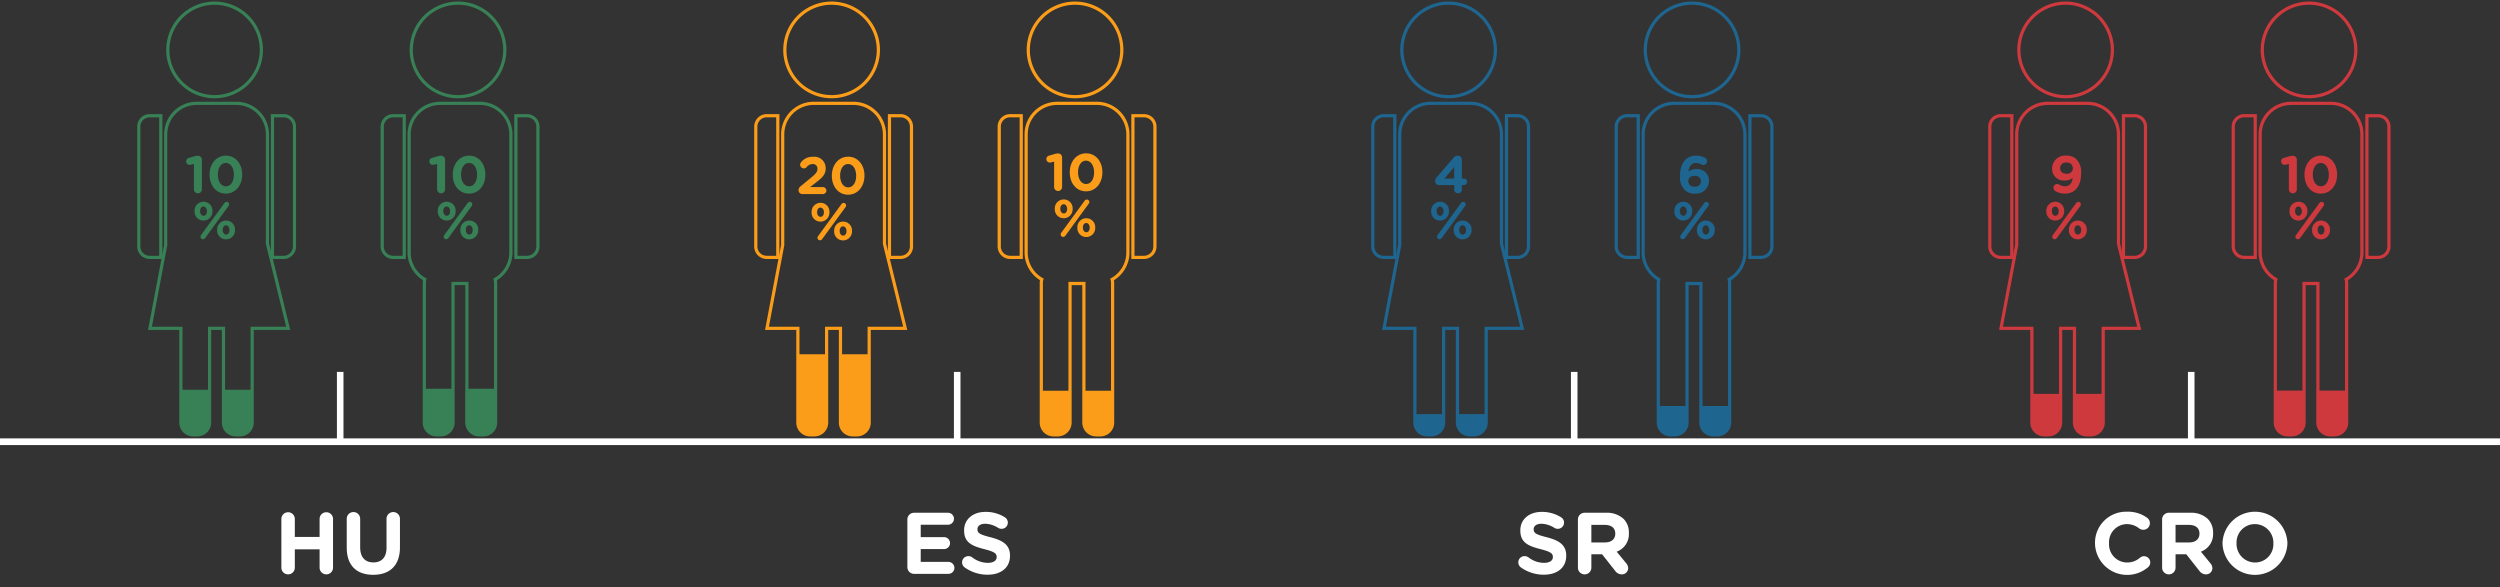 <svg id="HR" xmlns="http://www.w3.org/2000/svg" xmlns:xlink="http://www.w3.org/1999/xlink" viewBox="0 0 486.994 114.413"><rect x="0" y="0" width="486.994" height="114.413" fill="#333333" stroke="none"/><defs><style>.cls-1,.cls-12,.cls-14,.cls-17,.cls-2,.cls-4,.cls-9{fill:none;}.cls-2,.cls-4{stroke:#fff;}.cls-12,.cls-14,.cls-17,.cls-2,.cls-4,.cls-9{stroke-miterlimit:10;}.cls-2{stroke-width:1.3px;}.cls-3{fill:#fff;}.cls-4{stroke-width:1.278px;}.cls-5{fill:#388056;}.cls-6{fill:#fb9d19;}.cls-7{fill:#1e6590;}.cls-8{fill:#ce393e;}.cls-9{stroke:#388056;}.cls-12,.cls-14,.cls-17,.cls-9{stroke-width:0.624px;}.cls-10{clip-path:url(#clip-path);}.cls-11{clip-path:url(#clip-path-2);}.cls-12{stroke:#fb9d19;}.cls-13{clip-path:url(#clip-path-3);}.cls-14{stroke:#1e6590;}.cls-15{clip-path:url(#clip-path-4);}.cls-16{clip-path:url(#clip-path-5);}.cls-17{stroke:#ce393e;}.cls-18{clip-path:url(#clip-path-6);}.cls-19{clip-path:url(#clip-path-7);}.cls-20{clip-path:url(#clip-path-8);}</style><clipPath id="clip-path"><rect class="cls-1" x="62.148" y="75.724" width="52.279" height="14.292"/></clipPath><clipPath id="clip-path-2"><rect class="cls-1" x="14.98" y="75.919" width="52.279" height="12.698"/></clipPath><clipPath id="clip-path-3"><rect class="cls-1" x="135.171" y="69.01" width="52.279" height="19.607"/></clipPath><clipPath id="clip-path-4"><rect class="cls-1" x="302.531" y="79.087" width="52.279" height="10.929"/></clipPath><clipPath id="clip-path-5"><rect class="cls-1" x="255.363" y="80.676" width="52.279" height="7.941"/></clipPath><clipPath id="clip-path-6"><rect class="cls-1" x="422.723" y="76.087" width="52.279" height="13.929"/></clipPath><clipPath id="clip-path-7"><rect class="cls-1" x="375.554" y="76.724" width="52.279" height="11.893"/></clipPath><clipPath id="clip-path-8"><rect class="cls-1" x="189.352" y="76.119" width="39.302" height="10.157"/></clipPath></defs><line class="cls-2" y1="86.047" x2="486.994" y2="86.047"/><path class="cls-3" d="M54.811,101.091a1.309,1.309,0,0,1,2.618,0V104.593h4.827V101.091a1.309,1.309,0,0,1,2.618,0v9.485a1.309,1.309,0,0,1-2.618,0V107.007H57.429v3.569a1.309,1.309,0,0,1-2.618,0Z"/><path class="cls-3" d="M67.544,106.684V101.091a1.309,1.309,0,1,1,2.617,0v5.525c0,1.938.969,2.94,2.567,2.94,1.598,0,2.566-.969,2.566-2.855V101.091a1.309,1.309,0,1,1,2.617,0v5.508c0,3.604-2.022,5.371-5.218,5.371C69.498,111.97,67.544,110.186,67.544,106.684Z"/><line class="cls-4" x1="66.269" y1="86.199" x2="66.269" y2="72.445"/><path class="cls-5" d="M37.773,31.931l-.552.144a1.287,1.287,0,0,1-.276.041.685.685,0,0,1-.163-1.35l1.012-.297a2.848,2.848,0,0,1,.736-.133h.021a.777.777,0,0,1,.777.777v5.766a.777.777,0,1,1-1.555,0Z"/><path class="cls-5" d="M40.819,34.037v-.021c0-2.075,1.288-3.701,3.19-3.701,1.891,0,3.169,1.605,3.169,3.681v.021c0,2.075-1.278,3.701-3.189,3.701C42.076,37.718,40.819,36.113,40.819,34.037Zm4.744,0v-.021c0-1.299-.634-2.28-1.574-2.28s-1.555.951-1.555,2.26v.021c0,1.309.624,2.279,1.575,2.279C44.959,36.296,45.563,35.335,45.563,34.037Z"/><path class="cls-5" d="M37.906,41.152v-.021a1.742,1.742,0,0,1,1.748-1.83,1.719,1.719,0,0,1,1.728,1.81v.021a1.747,1.747,0,0,1-1.748,1.83A1.72,1.72,0,0,1,37.906,41.152Zm2.402,0v-.021c0-.48-.266-.899-.675-.899-.429,0-.654.409-.654.879v.021c0,.48.267.899.675.899C40.083,42.03,40.308,41.612,40.308,41.152Zm-1.145,4.642,4.569-6.257a.52.52,0,0,1,.419-.215.48.48,0,0,1,.481.48.504.504,0,0,1-.113.327L39.95,46.386a.519.519,0,0,1-.419.215.479.479,0,0,1-.48-.48A.57.57,0,0,1,39.163,45.793Zm3.139-.981v-.021a1.741,1.741,0,0,1,1.748-1.83,1.72,1.72,0,0,1,1.728,1.81v.021a1.747,1.747,0,0,1-1.748,1.83A1.72,1.72,0,0,1,42.302,44.812Zm2.402,0v-.021c0-.48-.266-.899-.675-.899-.43,0-.654.408-.654.879v.021c0,.48.266.899.675.899C44.48,45.691,44.704,45.272,44.704,44.812Z"/><path class="cls-5" d="M85.148,31.931l-.552.144a1.287,1.287,0,0,1-.276.041.685.685,0,0,1-.163-1.35l1.012-.297a2.848,2.848,0,0,1,.736-.133h.021a.777.777,0,0,1,.777.777v5.766a.777.777,0,1,1-1.555,0Z"/><path class="cls-5" d="M88.194,34.037v-.021c0-2.075,1.288-3.701,3.19-3.701,1.891,0,3.169,1.605,3.169,3.681v.021c0,2.075-1.278,3.701-3.189,3.701C89.451,37.718,88.194,36.113,88.194,34.037Zm4.744,0v-.021c0-1.299-.634-2.28-1.574-2.28s-1.555.951-1.555,2.26v.021c0,1.309.624,2.279,1.575,2.279C92.334,36.296,92.938,35.335,92.938,34.037Z"/><path class="cls-5" d="M85.281,41.152v-.021a1.742,1.742,0,0,1,1.748-1.83,1.719,1.719,0,0,1,1.728,1.81v.021a1.747,1.747,0,0,1-1.748,1.83A1.72,1.72,0,0,1,85.281,41.152Zm2.402,0v-.021c0-.48-.266-.899-.675-.899-.429,0-.654.409-.654.879v.021c0,.48.267.899.675.899C87.458,42.03,87.683,41.612,87.683,41.152Zm-1.145,4.642,4.569-6.257a.52.52,0,0,1,.419-.215.48.48,0,0,1,.481.48.504.504,0,0,1-.113.327L87.325,46.386a.519.519,0,0,1-.419.215.479.479,0,0,1-.48-.48A.57.57,0,0,1,86.538,45.793Zm3.139-.981v-.021a1.741,1.741,0,0,1,1.748-1.83,1.72,1.72,0,0,1,1.728,1.81v.021a1.747,1.747,0,0,1-1.748,1.83A1.72,1.72,0,0,1,89.677,44.812Zm2.402,0v-.021c0-.48-.266-.899-.675-.899-.43,0-.654.408-.654.879v.021c0,.48.266.899.675.899C91.855,45.691,92.079,45.272,92.079,44.812Z"/><path class="cls-6" d="M205.339,31.482l-.552.144a1.286,1.286,0,0,1-.276.041.685.685,0,0,1-.163-1.35l1.012-.297a2.848,2.848,0,0,1,.736-.133h.021a.777.777,0,0,1,.777.777v5.766a.777.777,0,1,1-1.555,0Z"/><path class="cls-6" d="M208.385,33.588v-.021c0-2.075,1.288-3.701,3.19-3.701,1.891,0,3.169,1.605,3.169,3.681v.021c0,2.075-1.278,3.701-3.189,3.701C209.643,37.269,208.385,35.663,208.385,33.588Zm4.744,0v-.021c0-1.299-.634-2.28-1.574-2.28s-1.555.951-1.555,2.26v.021c0,1.309.624,2.279,1.575,2.279C212.526,35.847,213.129,34.886,213.129,33.588Z"/><path class="cls-6" d="M205.472,40.702v-.021a1.742,1.742,0,0,1,1.748-1.83,1.719,1.719,0,0,1,1.728,1.81v.021a1.747,1.747,0,0,1-1.748,1.83A1.72,1.72,0,0,1,205.472,40.702Zm2.402,0v-.021c0-.48-.266-.899-.675-.899-.429,0-.654.409-.654.879v.021c0,.48.267.899.675.899C207.65,41.581,207.874,41.162,207.874,40.702Zm-1.145,4.642,4.569-6.257a.52.52,0,0,1,.419-.215.48.48,0,0,1,.481.48.504.504,0,0,1-.113.327l-4.569,6.257a.519.519,0,0,1-.419.215.479.479,0,0,1-.48-.48A.57.57,0,0,1,206.73,45.344Zm3.139-.981V44.342a1.741,1.741,0,0,1,1.748-1.83A1.72,1.72,0,0,1,213.344,44.322v.021a1.747,1.747,0,0,1-1.748,1.83A1.72,1.72,0,0,1,209.868,44.363Zm2.402,0V44.342c0-.48-.266-.899-.675-.899-.43,0-.654.408-.654.879v.021c0,.48.266.899.675.899C212.046,45.241,212.271,44.822,212.271,44.363Z"/><path class="cls-7" d="M283.269,36.051h-2.944a.738.738,0,0,1-.768-.726,1.276,1.276,0,0,1,.368-.858l3.108-3.609a1.153,1.153,0,0,1,.981-.531.746.746,0,0,1,.756.746v3.701h.379a.641.641,0,0,1,.644.644.632.632,0,0,1-.644.634h-.379v.859a.746.746,0,0,1-.756.746.737.737,0,0,1-.746-.746Zm0-1.277V32.544l-1.902,2.229Z"/><path class="cls-7" d="M278.785,41.152v-.021a1.742,1.742,0,0,1,1.748-1.83,1.719,1.719,0,0,1,1.728,1.81v.021a1.747,1.747,0,0,1-1.748,1.83A1.72,1.72,0,0,1,278.785,41.152Zm2.402,0v-.021c0-.48-.266-.899-.675-.899-.429,0-.654.409-.654.879v.021c0,.48.266.899.675.899C280.963,42.03,281.188,41.612,281.188,41.152Zm-1.145,4.642,4.569-6.257a.519.519,0,0,1,.42-.215.48.48,0,0,1,.48.48.504.504,0,0,1-.113.327L280.83,46.386a.519.519,0,0,1-.419.215.479.479,0,0,1-.48-.48A.57.57,0,0,1,280.043,45.793Zm3.139-.981v-.021a1.741,1.741,0,0,1,1.748-1.83,1.72,1.72,0,0,1,1.728,1.81v.021a1.747,1.747,0,0,1-1.748,1.83A1.72,1.72,0,0,1,283.182,44.812Zm2.402,0v-.021c0-.48-.266-.899-.675-.899-.43,0-.654.408-.654.879v.021c0,.48.266.899.675.899C285.359,45.691,285.584,45.272,285.584,44.812Z"/><path class="cls-7" d="M328.113,36.95a3.536,3.536,0,0,1-.849-2.709v-.021c0-2.208,1.002-3.905,3.139-3.905a3.359,3.359,0,0,1,1.728.43.746.746,0,0,1,.409.675.732.732,0,0,1-.746.726.854.854,0,0,1-.389-.112,1.98,1.98,0,0,0-1.053-.286c-.89,0-1.34.716-1.441,1.656a2.472,2.472,0,0,1,1.482-.46,2.25,2.25,0,0,1,2.515,2.279v.021A2.525,2.525,0,0,1,330.178,37.718,2.715,2.715,0,0,1,328.113,36.95Zm3.23-1.636v-.02c0-.604-.47-1.043-1.247-1.043-.776,0-1.227.429-1.227,1.032v.021a1.105,1.105,0,0,0,1.247,1.063C330.894,36.368,331.343,35.929,331.343,35.315Z"/><path class="cls-7" d="M326.159,41.152v-.021a1.742,1.742,0,0,1,1.748-1.83,1.719,1.719,0,0,1,1.728,1.81v.021a1.747,1.747,0,0,1-1.748,1.83A1.72,1.72,0,0,1,326.159,41.152Zm2.402,0v-.021c0-.48-.266-.899-.675-.899-.429,0-.654.409-.654.879v.021c0,.48.267.899.675.899C328.337,42.03,328.562,41.612,328.562,41.152Zm-1.145,4.642,4.569-6.257a.52.52,0,0,1,.419-.215.48.48,0,0,1,.481.48.504.504,0,0,1-.113.327L328.204,46.386a.519.519,0,0,1-.419.215.479.479,0,0,1-.48-.48A.57.57,0,0,1,327.417,45.793Zm3.139-.981v-.021a1.741,1.741,0,0,1,1.748-1.83,1.72,1.72,0,0,1,1.728,1.81v.021a1.747,1.747,0,0,1-1.748,1.83A1.72,1.72,0,0,1,330.556,44.812Zm2.402,0v-.021c0-.48-.266-.899-.675-.899-.43,0-.654.408-.654.879v.021c0,.48.266.899.675.899C332.734,45.691,332.958,45.272,332.958,44.812Z"/><path class="cls-8" d="M400.37,37.206a.747.747,0,0,1-.368-.644.724.724,0,0,1,.746-.716.804.804,0,0,1,.409.122,2.099,2.099,0,0,0,1.145.317c.88,0,1.35-.664,1.452-1.626a2.175,2.175,0,0,1-1.452.491,2.263,2.263,0,0,1-2.556-2.311v-.021a2.525,2.525,0,0,1,2.729-2.505,2.591,2.591,0,0,1,2.065.777,3.549,3.549,0,0,1,.849,2.699v.021c0,2.32-1.094,3.905-3.128,3.905A3.38,3.38,0,0,1,400.37,37.206Zm3.414-4.427V32.759a1.113,1.113,0,0,0-1.257-1.094,1.076,1.076,0,0,0-1.217,1.084v.021c0,.634.471,1.073,1.247,1.073A1.081,1.081,0,0,0,403.784,32.779Z"/><path class="cls-8" d="M398.622,41.152v-.021a1.742,1.742,0,0,1,1.748-1.83,1.719,1.719,0,0,1,1.728,1.81v.021a1.747,1.747,0,0,1-1.748,1.83A1.72,1.72,0,0,1,398.622,41.152Zm2.402,0v-.021c0-.48-.266-.899-.675-.899-.429,0-.654.409-.654.879v.021c0,.48.267.899.675.899C400.8,42.03,401.025,41.612,401.025,41.152Zm-1.145,4.642,4.569-6.257a.52.52,0,0,1,.419-.215.48.48,0,0,1,.481.48.504.504,0,0,1-.113.327L400.667,46.386a.519.519,0,0,1-.419.215.479.479,0,0,1-.48-.48A.57.57,0,0,1,399.88,45.793Zm3.139-.981v-.021a1.741,1.741,0,0,1,1.748-1.83,1.72,1.72,0,0,1,1.728,1.81v.021a1.747,1.747,0,0,1-1.748,1.83A1.72,1.72,0,0,1,403.019,44.812Zm2.402,0v-.021c0-.48-.266-.899-.675-.899-.43,0-.654.408-.654.879v.021c0,.48.266.899.675.899C405.197,45.691,405.421,45.272,405.421,44.812Z"/><path class="cls-8" d="M445.865,31.931l-.552.144a1.287,1.287,0,0,1-.276.041.685.685,0,0,1-.163-1.35L445.885,30.469a2.848,2.848,0,0,1,.736-.133h.021a.777.777,0,0,1,.777.777v5.766a.777.777,0,1,1-1.555,0Z"/><path class="cls-8" d="M448.91,34.037v-.021c0-2.075,1.288-3.701,3.19-3.701,1.891,0,3.169,1.605,3.169,3.681v.021c0,2.075-1.278,3.701-3.189,3.701C450.168,37.718,448.91,36.113,448.91,34.037Zm4.744,0v-.021c0-1.299-.634-2.28-1.574-2.28s-1.555.951-1.555,2.26v.021c0,1.309.624,2.279,1.575,2.279C453.051,36.296,453.655,35.335,453.655,34.037Z"/><path class="cls-8" d="M445.997,41.152v-.021a1.742,1.742,0,0,1,1.748-1.83,1.719,1.719,0,0,1,1.728,1.81v.021a1.747,1.747,0,0,1-1.748,1.83A1.72,1.72,0,0,1,445.997,41.152Zm2.402,0v-.021c0-.48-.266-.899-.675-.899-.429,0-.654.409-.654.879v.021c0,.48.267.899.675.899C448.175,42.03,448.4,41.612,448.4,41.152Zm-1.145,4.642,4.569-6.257a.52.52,0,0,1,.419-.215.48.48,0,0,1,.481.48.504.504,0,0,1-.113.327L448.042,46.386a.519.519,0,0,1-.419.215.479.479,0,0,1-.48-.48A.57.57,0,0,1,447.255,45.793Zm3.139-.981v-.021a1.741,1.741,0,0,1,1.748-1.83,1.72,1.72,0,0,1,1.728,1.81v.021a1.747,1.747,0,0,1-1.748,1.83A1.72,1.72,0,0,1,450.394,44.812Zm2.402,0v-.021c0-.48-.266-.899-.675-.899-.43,0-.654.408-.654.879v.021c0,.48.266.899.675.899C452.572,45.691,452.796,45.272,452.796,44.812Z"/><path class="cls-9" d="M52.1,47.472v-21.288a6.055,6.055,0,0,0-6.055-6.055H38.33a6.055,6.055,0,0,0-6.055,6.055V47.733L29.214,63.959h6.019V82.292a2.39,2.39,0,0,0,2.367,2.413h.861A2.39,2.39,0,0,0,40.827,82.292V63.959h2.7V82.292A2.39,2.39,0,0,0,45.894,84.704h.861a2.39,2.39,0,0,0,2.367-2.413V63.959h7.023Z"/><path class="cls-9" d="M41.802,18.833a9.109,9.109,0,1,0-9.108-9.109A9.109,9.109,0,0,0,41.802,18.833Z"/><path class="cls-9" d="M31.322,22.541H29.157a2.122,2.122,0,0,0-2.122,2.122v23.35a2.122,2.122,0,0,0,2.122,2.122h2.165Z"/><path class="cls-9" d="M55.24,22.541h-2.165V50.135H55.24a2.122,2.122,0,0,0,2.122-2.122V24.663A2.122,2.122,0,0,0,55.24,22.541Z"/><path class="cls-9" d="M89.224,18.833a9.109,9.109,0,1,0-9.108-9.109A9.109,9.109,0,0,0,89.224,18.833Z"/><path class="cls-9" d="M93.467,20.13H85.752a6.055,6.055,0,0,0-6.055,6.054V49.17A6.048,6.048,0,0,0,82.75,54.424a2.45,2.45,0,0,0-.095.674V82.292a2.39,2.39,0,0,0,2.367,2.413H85.882A2.39,2.39,0,0,0,88.249,82.292v-27.067H90.949V82.292a2.39,2.39,0,0,0,2.367,2.413h.861A2.39,2.39,0,0,0,96.543,82.292V55.098a2.447,2.447,0,0,0-.093-.662,6.049,6.049,0,0,0,3.072-5.265V26.184A6.055,6.055,0,0,0,93.467,20.13Z"/><path class="cls-9" d="M74.457,24.663V48.013a2.122,2.122,0,0,0,2.122,2.122H78.744V22.541H76.579A2.122,2.122,0,0,0,74.457,24.663Z"/><path class="cls-9" d="M102.662,22.541H100.497V50.135h2.165a2.122,2.122,0,0,0,2.122-2.122V24.663A2.122,2.122,0,0,0,102.662,22.541Z"/><g class="cls-10"><g id="male-text"><path class="cls-5" d="M98.121,9.725A9.109,9.109,0,1,1,89.013.616,9.109,9.109,0,0,1,98.121,9.725Z"/><path class="cls-5" d="M85.541,20.13h7.716A6.055,6.055,0,0,1,99.311,26.185v22.986a6.054,6.054,0,0,1-6.054,6.054H85.541a6.055,6.055,0,0,1-6.055-6.055V26.185A6.055,6.055,0,0,1,85.541,20.13Z"/><path class="cls-5" d="M78.533,22.541H76.368a2.122,2.122,0,0,0-2.122,2.122v23.35a2.122,2.122,0,0,0,2.122,2.122h2.165Z"/><path class="cls-5" d="M100.286,50.135h2.165a2.122,2.122,0,0,0,2.122-2.122V24.663a2.122,2.122,0,0,0-2.122-2.122h-2.165Z"/><path class="cls-5" d="M88.038,82.292a2.39,2.39,0,0,1-2.367,2.413h-.861A2.39,2.39,0,0,1,82.444,82.292V55.098A2.39,2.39,0,0,1,84.811,52.685h.861a2.39,2.39,0,0,1,2.367,2.413Z"/><path class="cls-5" d="M96.332,82.292a2.39,2.39,0,0,1-2.367,2.413h-.861A2.39,2.39,0,0,1,90.738,82.292V55.098A2.39,2.39,0,0,1,93.105,52.685h.861a2.39,2.39,0,0,1,2.367,2.413Z"/></g></g><g class="cls-11"><g id="female-text"><polygon class="cls-5" points="56.186 63.959 29.256 63.959 32.376 47.427 52.131 47.427 56.186 63.959"/><path class="cls-5" d="M50.953,9.725A9.109,9.109,0,1,1,41.844.616,9.109,9.109,0,0,1,50.953,9.725Z"/><path class="cls-5" d="M38.372,20.13h7.716a6.055,6.055,0,0,1,6.055,6.055V49.17a6.055,6.055,0,0,1-6.055,6.055H38.372a6.055,6.055,0,0,1-6.055-6.055V26.184a6.055,6.055,0,0,1,6.055-6.055Z"/><path class="cls-5" d="M31.364,22.541h-2.165a2.122,2.122,0,0,0-2.122,2.122v23.35a2.122,2.122,0,0,0,2.122,2.122h2.165Z"/><path class="cls-5" d="M53.118,50.135h2.165a2.122,2.122,0,0,0,2.122-2.122V24.663a2.122,2.122,0,0,0-2.122-2.122H53.118Z"/><path class="cls-5" d="M40.869,82.292a2.39,2.39,0,0,1-2.367,2.413h-.861a2.39,2.39,0,0,1-2.367-2.413V55.097a2.39,2.39,0,0,1,2.367-2.413h.861a2.39,2.39,0,0,1,2.367,2.413Z"/><path class="cls-5" d="M49.163,82.292a2.39,2.39,0,0,1-2.367,2.413H45.936a2.39,2.39,0,0,1-2.367-2.413V55.097a2.39,2.39,0,0,1,2.367-2.413h.861a2.39,2.39,0,0,1,2.367,2.413Z"/></g></g><path class="cls-3" d="M176.754,110.475v-9.281a1.298,1.298,0,0,1,1.309-1.309h6.596a1.175,1.175,0,0,1,1.173,1.173,1.161,1.161,0,0,1-1.173,1.155h-5.304v2.414h4.539A1.176,1.176,0,0,1,185.067,105.8a1.162,1.162,0,0,1-1.173,1.156h-4.539v2.498h5.389a1.175,1.175,0,0,1,1.173,1.173,1.16,1.16,0,0,1-1.173,1.156h-6.681A1.299,1.299,0,0,1,176.754,110.475Z"/><path class="cls-3" d="M187.906,110.526a1.225,1.225,0,0,1-.492-.986,1.204,1.204,0,0,1,1.224-1.206,1.258,1.258,0,0,1,.748.237,5.016,5.016,0,0,0,3.042,1.071c1.071,0,1.718-.425,1.718-1.122v-.034c0-.663-.408-1.003-2.397-1.513-2.396-.612-3.943-1.274-3.943-3.638V103.301c0-2.158,1.733-3.586,4.165-3.586a6.911,6.911,0,0,1,3.773,1.054,1.192,1.192,0,0,1,.578,1.037,1.204,1.204,0,0,1-1.225,1.206,1.255,1.255,0,0,1-.663-.187,4.95,4.95,0,0,0-2.498-.799c-1.003,0-1.53.459-1.53,1.037v.033c0,.782.51,1.037,2.567,1.564,2.413.629,3.773,1.496,3.773,3.569v.034c0,2.362-1.802,3.688-4.369,3.688A7.681,7.681,0,0,1,187.906,110.526Z"/><line class="cls-4" x1="186.46" y1="86.199" x2="186.46" y2="72.445"/><path class="cls-12" d="M172.292,47.472v-21.288a6.055,6.055,0,0,0-6.055-6.055H158.522a6.055,6.055,0,0,0-6.055,6.055V47.733l-3.061,16.225h6.019V82.292a2.39,2.39,0,0,0,2.367,2.413h.861a2.39,2.39,0,0,0,2.367-2.413V63.959h2.7V82.292a2.39,2.39,0,0,0,2.367,2.413h.861a2.39,2.39,0,0,0,2.367-2.413V63.959h7.023Z"/><path class="cls-12" d="M161.994,18.833a9.109,9.109,0,1,0-9.108-9.109A9.109,9.109,0,0,0,161.994,18.833Z"/><path class="cls-12" d="M151.513,22.541h-2.165a2.122,2.122,0,0,0-2.122,2.122v23.35a2.122,2.122,0,0,0,2.122,2.122h2.165Z"/><path class="cls-12" d="M175.431,22.541h-2.165V50.135h2.165a2.122,2.122,0,0,0,2.122-2.122V24.663A2.122,2.122,0,0,0,175.431,22.541Z"/><path class="cls-12" d="M209.415,18.833a9.109,9.109,0,1,0-9.108-9.109A9.109,9.109,0,0,0,209.415,18.833Z"/><path class="cls-12" d="M213.659,20.13H205.943a6.055,6.055,0,0,0-6.055,6.054V49.17a6.048,6.048,0,0,0,3.053,5.254,2.45,2.45,0,0,0-.095.674V82.292a2.39,2.39,0,0,0,2.367,2.413h.861A2.39,2.39,0,0,0,208.44,82.292v-27.067h2.7V82.292a2.39,2.39,0,0,0,2.367,2.413h.861A2.39,2.39,0,0,0,216.734,82.292V55.098a2.448,2.448,0,0,0-.093-.662,6.049,6.049,0,0,0,3.072-5.265V26.184A6.055,6.055,0,0,0,213.659,20.13Z"/><path class="cls-12" d="M194.648,24.663V48.013a2.122,2.122,0,0,0,2.122,2.122H198.935V22.541h-2.165A2.122,2.122,0,0,0,194.648,24.663Z"/><path class="cls-12" d="M222.853,22.541h-2.165V50.135h2.165a2.122,2.122,0,0,0,2.122-2.122V24.663A2.122,2.122,0,0,0,222.853,22.541Z"/><g class="cls-13"><g id="female-text-2" data-name="female-text"><polygon class="cls-6" points="176.378 63.959 149.448 63.959 152.567 47.427 172.323 47.427 176.378 63.959"/><path class="cls-6" d="M171.144,9.725A9.109,9.109,0,1,1,162.036.616,9.109,9.109,0,0,1,171.144,9.725Z"/><path class="cls-6" d="M158.564,20.13h7.716a6.055,6.055,0,0,1,6.055,6.055V49.17a6.055,6.055,0,0,1-6.055,6.055h-7.716a6.055,6.055,0,0,1-6.055-6.055V26.184a6.055,6.055,0,0,1,6.055-6.055Z"/><path class="cls-6" d="M151.556,22.541h-2.165a2.122,2.122,0,0,0-2.122,2.122v23.35a2.122,2.122,0,0,0,2.122,2.122h2.165Z"/><path class="cls-6" d="M173.309,50.135h2.165a2.122,2.122,0,0,0,2.122-2.122V24.663a2.122,2.122,0,0,0-2.122-2.122H173.309Z"/><path class="cls-6" d="M161.061,82.292a2.39,2.39,0,0,1-2.367,2.413h-.861a2.39,2.39,0,0,1-2.367-2.413V55.097a2.39,2.39,0,0,1,2.367-2.413h.861a2.39,2.39,0,0,1,2.367,2.413Z"/><path class="cls-6" d="M169.355,82.292a2.39,2.39,0,0,1-2.367,2.413h-.861a2.39,2.39,0,0,1-2.367-2.413V55.097a2.39,2.39,0,0,1,2.367-2.413h.861a2.39,2.39,0,0,1,2.367,2.413Z"/></g></g><path class="cls-3" d="M296.256,110.526a1.225,1.225,0,0,1-.492-.986,1.204,1.204,0,0,1,1.224-1.206,1.258,1.258,0,0,1,.748.237,5.016,5.016,0,0,0,3.043,1.071c1.07,0,1.717-.425,1.717-1.122v-.034c0-.663-.408-1.003-2.397-1.513-2.396-.612-3.943-1.274-3.943-3.638V103.301c0-2.158,1.733-3.586,4.165-3.586a6.911,6.911,0,0,1,3.773,1.054,1.192,1.192,0,0,1,.578,1.037,1.204,1.204,0,0,1-1.225,1.206,1.255,1.255,0,0,1-.663-.187,4.95,4.95,0,0,0-2.498-.799c-1.003,0-1.53.459-1.53,1.037v.033c0,.782.51,1.037,2.566,1.564,2.414.629,3.774,1.496,3.774,3.569v.034c0,2.362-1.802,3.688-4.369,3.688A7.681,7.681,0,0,1,296.256,110.526Z"/><path class="cls-3" d="M307.374,101.194a1.298,1.298,0,0,1,1.309-1.309h4.131a4.745,4.745,0,0,1,3.468,1.206,3.736,3.736,0,0,1,1.02,2.72v.034a3.632,3.632,0,0,1-2.38,3.621l1.819,2.21a1.524,1.524,0,0,1,.425,1.003,1.217,1.217,0,0,1-1.241,1.206,1.563,1.563,0,0,1-1.291-.68l-2.55-3.229h-2.091v2.601a1.309,1.309,0,0,1-2.618,0Zm5.27,4.471c1.275,0,2.006-.681,2.006-1.683v-.034c0-1.122-.782-1.7-2.057-1.7h-2.601v3.417Z"/><line class="cls-4" x1="306.652" y1="86.199" x2="306.652" y2="72.445"/><path class="cls-14" d="M292.483,47.472v-21.288a6.055,6.055,0,0,0-6.055-6.055h-7.716a6.055,6.055,0,0,0-6.055,6.055V47.733L269.597,63.959h6.019V82.292a2.39,2.39,0,0,0,2.367,2.413h.861a2.39,2.39,0,0,0,2.367-2.413V63.959h2.7V82.292a2.39,2.39,0,0,0,2.367,2.413h.861a2.39,2.39,0,0,0,2.367-2.413V63.959h7.023Z"/><path class="cls-14" d="M282.185,18.833a9.109,9.109,0,1,0-9.108-9.109A9.109,9.109,0,0,0,282.185,18.833Z"/><path class="cls-14" d="M271.705,22.541H269.54a2.122,2.122,0,0,0-2.122,2.122v23.35a2.122,2.122,0,0,0,2.122,2.122h2.165Z"/><path class="cls-14" d="M295.623,22.541h-2.165V50.135h2.165a2.122,2.122,0,0,0,2.122-2.122V24.663A2.122,2.122,0,0,0,295.623,22.541Z"/><path class="cls-14" d="M329.606,18.833a9.109,9.109,0,1,0-9.108-9.109A9.109,9.109,0,0,0,329.606,18.833Z"/><path class="cls-14" d="M333.85,20.13h-7.716a6.055,6.055,0,0,0-6.055,6.054V49.17a6.048,6.048,0,0,0,3.053,5.254,2.45,2.45,0,0,0-.095.674V82.292a2.39,2.39,0,0,0,2.367,2.413h.861a2.39,2.39,0,0,0,2.367-2.413v-27.067h2.7V82.292a2.39,2.39,0,0,0,2.367,2.413h.861a2.39,2.39,0,0,0,2.367-2.413V55.098a2.448,2.448,0,0,0-.093-.662,6.049,6.049,0,0,0,3.072-5.265V26.184A6.055,6.055,0,0,0,333.85,20.13Z"/><path class="cls-14" d="M314.84,24.663V48.013a2.122,2.122,0,0,0,2.122,2.122h2.165V22.541h-2.165A2.122,2.122,0,0,0,314.84,24.663Z"/><path class="cls-14" d="M343.044,22.541h-2.165V50.135h2.165a2.122,2.122,0,0,0,2.122-2.122V24.663A2.122,2.122,0,0,0,343.044,22.541Z"/><g class="cls-15"><g id="male-text-2" data-name="male-text"><path class="cls-7" d="M338.504,9.725A9.109,9.109,0,1,1,329.396.616,9.109,9.109,0,0,1,338.504,9.725Z"/><path class="cls-7" d="M325.924,20.13h7.716a6.055,6.055,0,0,1,6.055,6.055V49.171a6.054,6.054,0,0,1-6.054,6.054h-7.716a6.054,6.054,0,0,1-6.054-6.054V26.185A6.055,6.055,0,0,1,325.924,20.13Z"/><path class="cls-7" d="M318.916,22.541h-2.165a2.122,2.122,0,0,0-2.122,2.122v23.35a2.122,2.122,0,0,0,2.122,2.122h2.165Z"/><path class="cls-7" d="M340.669,50.135h2.165a2.122,2.122,0,0,0,2.122-2.122V24.663a2.122,2.122,0,0,0-2.122-2.122H340.669Z"/><path class="cls-7" d="M328.421,82.292a2.39,2.39,0,0,1-2.367,2.413h-.861a2.39,2.39,0,0,1-2.367-2.413V55.098A2.39,2.39,0,0,1,325.193,52.685h.861a2.39,2.39,0,0,1,2.367,2.413Z"/><path class="cls-7" d="M336.715,82.292a2.39,2.39,0,0,1-2.367,2.413h-.861A2.39,2.39,0,0,1,331.121,82.292V55.098a2.39,2.39,0,0,1,2.367-2.413h.861a2.39,2.39,0,0,1,2.367,2.413Z"/></g></g><g class="cls-16"><g id="female-text-3" data-name="female-text"><polygon class="cls-7" points="296.569 63.959 269.639 63.959 272.758 47.427 292.514 47.427 296.569 63.959"/><path class="cls-7" d="M291.336,9.725A9.109,9.109,0,1,1,282.227.616,9.109,9.109,0,0,1,291.336,9.725Z"/><path class="cls-7" d="M278.755,20.13h7.716a6.055,6.055,0,0,1,6.055,6.055V49.17a6.055,6.055,0,0,1-6.055,6.055h-7.716a6.055,6.055,0,0,1-6.055-6.055V26.184A6.055,6.055,0,0,1,278.755,20.13Z"/><path class="cls-7" d="M271.747,22.541h-2.165a2.122,2.122,0,0,0-2.122,2.122v23.35a2.122,2.122,0,0,0,2.122,2.122h2.165Z"/><path class="cls-7" d="M293.5,50.135H295.665a2.122,2.122,0,0,0,2.122-2.122V24.663a2.122,2.122,0,0,0-2.122-2.122h-2.165Z"/><path class="cls-7" d="M281.252,82.292a2.39,2.39,0,0,1-2.367,2.413h-.861a2.39,2.39,0,0,1-2.367-2.413V55.097a2.39,2.39,0,0,1,2.367-2.413h.861a2.39,2.39,0,0,1,2.367,2.413Z"/><path class="cls-7" d="M289.546,82.292a2.39,2.39,0,0,1-2.367,2.413h-.861a2.39,2.39,0,0,1-2.367-2.413V55.097a2.39,2.39,0,0,1,2.367-2.413h.861a2.39,2.39,0,0,1,2.367,2.413Z"/></g></g><path class="cls-3" d="M408.102,105.868v-.034a6.047,6.047,0,0,1,6.204-6.153,6.299,6.299,0,0,1,3.978,1.207,1.308,1.308,0,0,1,.51,1.036,1.278,1.278,0,0,1-1.292,1.275,1.371,1.371,0,0,1-.781-.255,3.917,3.917,0,0,0-2.432-.851A3.525,3.525,0,0,0,410.838,105.8v.034a3.534,3.534,0,0,0,3.45,3.739,3.82,3.82,0,0,0,2.584-.935,1.212,1.212,0,1,1,1.564,1.853,6.269,6.269,0,0,1-10.335-4.623Z"/><path class="cls-3" d="M421.174,101.194a1.298,1.298,0,0,1,1.309-1.309h4.131a4.745,4.745,0,0,1,3.468,1.206,3.736,3.736,0,0,1,1.02,2.72v.034a3.632,3.632,0,0,1-2.379,3.621l1.818,2.21a1.524,1.524,0,0,1,.425,1.003,1.218,1.218,0,0,1-1.241,1.206,1.563,1.563,0,0,1-1.291-.68l-2.55-3.229h-2.091v2.601a1.309,1.309,0,0,1-2.618,0Zm5.27,4.471c1.275,0,2.006-.681,2.006-1.683v-.034c0-1.122-.782-1.7-2.057-1.7h-2.601v3.417Z"/><path class="cls-3" d="M432.939,105.868v-.034A6.326,6.326,0,0,1,445.585,105.8v.034a6.326,6.326,0,0,1-12.646.034Zm9.909,0v-.034a3.615,3.615,0,0,0-3.604-3.74A3.559,3.559,0,0,0,435.675,105.8v.034a3.615,3.615,0,0,0,3.604,3.739A3.558,3.558,0,0,0,442.848,105.868Z"/><line class="cls-4" x1="426.843" y1="86.199" x2="426.843" y2="72.445"/><path class="cls-17" d="M412.675,47.472v-21.288A6.055,6.055,0,0,0,406.62,20.13h-7.716a6.055,6.055,0,0,0-6.055,6.055V47.733l-3.061,16.225h6.019V82.292a2.39,2.39,0,0,0,2.367,2.413h.861a2.39,2.39,0,0,0,2.367-2.413V63.959h2.7V82.292a2.39,2.39,0,0,0,2.367,2.413h.861a2.39,2.39,0,0,0,2.367-2.413V63.959h7.023Z"/><path class="cls-17" d="M402.376,18.833A9.109,9.109,0,1,0,393.268,9.725,9.109,9.109,0,0,0,402.376,18.833Z"/><path class="cls-17" d="M391.896,22.541h-2.165a2.122,2.122,0,0,0-2.122,2.122v23.35a2.122,2.122,0,0,0,2.122,2.122h2.165Z"/><path class="cls-17" d="M415.814,22.541h-2.165V50.135h2.165a2.122,2.122,0,0,0,2.122-2.122V24.663A2.122,2.122,0,0,0,415.814,22.541Z"/><path class="cls-17" d="M449.798,18.833a9.109,9.109,0,1,0-9.108-9.109A9.109,9.109,0,0,0,449.798,18.833Z"/><path class="cls-17" d="M454.042,20.13H446.326a6.055,6.055,0,0,0-6.055,6.054V49.17a6.048,6.048,0,0,0,3.053,5.254,2.45,2.45,0,0,0-.095.674V82.292a2.39,2.39,0,0,0,2.367,2.413h.861a2.39,2.39,0,0,0,2.367-2.413v-27.067h2.7V82.292a2.39,2.39,0,0,0,2.367,2.413h.861A2.39,2.39,0,0,0,457.117,82.292V55.098a2.448,2.448,0,0,0-.093-.662,6.049,6.049,0,0,0,3.072-5.265V26.184A6.055,6.055,0,0,0,454.042,20.13Z"/><path class="cls-17" d="M435.031,24.663V48.013a2.122,2.122,0,0,0,2.122,2.122h2.165V22.541H437.153A2.122,2.122,0,0,0,435.031,24.663Z"/><path class="cls-17" d="M463.236,22.541h-2.165V50.135h2.165a2.122,2.122,0,0,0,2.122-2.122V24.663A2.122,2.122,0,0,0,463.236,22.541Z"/><g class="cls-18"><g id="male-text-3" data-name="male-text"><path class="cls-8" d="M458.696,9.725A9.109,9.109,0,1,1,449.587.616,9.109,9.109,0,0,1,458.696,9.725Z"/><path class="cls-8" d="M446.115,20.13h7.716a6.055,6.055,0,0,1,6.055,6.055v22.986a6.054,6.054,0,0,1-6.054,6.054h-7.716a6.055,6.055,0,0,1-6.055-6.055V26.185A6.055,6.055,0,0,1,446.115,20.13Z"/><path class="cls-8" d="M439.107,22.541h-2.165a2.122,2.122,0,0,0-2.122,2.122v23.35a2.122,2.122,0,0,0,2.122,2.122h2.165Z"/><path class="cls-8" d="M460.86,50.135H463.025a2.122,2.122,0,0,0,2.122-2.122V24.663a2.122,2.122,0,0,0-2.122-2.122h-2.165Z"/><path class="cls-8" d="M448.612,82.292a2.39,2.39,0,0,1-2.367,2.413h-.861a2.39,2.39,0,0,1-2.367-2.413V55.098a2.39,2.39,0,0,1,2.367-2.413h.861A2.39,2.39,0,0,1,448.612,55.098Z"/><path class="cls-8" d="M456.906,82.292a2.39,2.39,0,0,1-2.367,2.413h-.861a2.39,2.39,0,0,1-2.367-2.413V55.098a2.39,2.39,0,0,1,2.367-2.413h.861a2.39,2.39,0,0,1,2.367,2.413Z"/></g></g><g class="cls-19"><g id="female-text-4" data-name="female-text"><polygon class="cls-8" points="416.761 63.959 389.831 63.959 392.95 47.427 412.705 47.427 416.761 63.959"/><path class="cls-8" d="M411.527,9.725A9.109,9.109,0,1,1,402.419.616,9.109,9.109,0,0,1,411.527,9.725Z"/><path class="cls-8" d="M398.947,20.13h7.716a6.055,6.055,0,0,1,6.055,6.055V49.17a6.055,6.055,0,0,1-6.055,6.055h-7.716a6.055,6.055,0,0,1-6.055-6.055V26.184A6.055,6.055,0,0,1,398.947,20.13Z"/><path class="cls-8" d="M391.939,22.541H389.774a2.122,2.122,0,0,0-2.122,2.122v23.35a2.122,2.122,0,0,0,2.122,2.122h2.165Z"/><path class="cls-8" d="M413.692,50.135h2.165a2.122,2.122,0,0,0,2.122-2.122V24.663a2.122,2.122,0,0,0-2.122-2.122h-2.165Z"/><path class="cls-8" d="M401.443,82.292a2.39,2.39,0,0,1-2.367,2.413h-.861a2.39,2.39,0,0,1-2.367-2.413V55.097a2.39,2.39,0,0,1,2.367-2.413h.861a2.39,2.39,0,0,1,2.367,2.413Z"/><path class="cls-8" d="M409.738,82.292a2.39,2.39,0,0,1-2.367,2.413h-.861a2.39,2.39,0,0,1-2.367-2.413V55.097a2.39,2.39,0,0,1,2.367-2.413h.861a2.39,2.39,0,0,1,2.367,2.413Z"/></g></g><g class="cls-20"><path class="cls-6" d="M209.415,18.833a9.109,9.109,0,1,0-9.108-9.109A9.109,9.109,0,0,0,209.415,18.833Z"/><path class="cls-6" d="M213.659,20.13H205.943a6.055,6.055,0,0,0-6.055,6.054V49.17a6.048,6.048,0,0,0,3.053,5.254,2.45,2.45,0,0,0-.095.674V82.292a2.39,2.39,0,0,0,2.367,2.413h.861A2.39,2.39,0,0,0,208.44,82.292v-27.067h2.7V82.292a2.39,2.39,0,0,0,2.367,2.413h.861A2.39,2.39,0,0,0,216.734,82.292V55.098a2.448,2.448,0,0,0-.093-.662,6.049,6.049,0,0,0,3.072-5.265V26.184A6.055,6.055,0,0,0,213.659,20.13Z"/><path class="cls-6" d="M194.648,24.663V48.013a2.122,2.122,0,0,0,2.122,2.122H198.935V22.541h-2.165A2.122,2.122,0,0,0,194.648,24.663Z"/><path class="cls-6" d="M222.853,22.541h-2.165V50.135h2.165a2.122,2.122,0,0,0,2.122-2.122V24.663A2.122,2.122,0,0,0,222.853,22.541Z"/></g><path class="cls-6" d="M155.967,36.27l2.034-1.667c.89-.726,1.237-1.124,1.237-1.717a.878.878,0,0,0-.961-.931,1.514,1.514,0,0,0-1.166.623.723.723,0,0,1-1.247-.49.792.792,0,0,1,.185-.491,2.818,2.818,0,0,1,2.331-1.053,2.206,2.206,0,0,1,2.463,2.208v.021c0,1.196-.613,1.789-1.881,2.771l-1.165.9h2.494a.685.685,0,0,1,.686.685.677.677,0,0,1-.686.675h-3.885a.755.755,0,0,1-.849-.746A.995.995,0,0,1,155.967,36.27Z"/><path class="cls-6" d="M162.038,34.245v-.021c0-2.075,1.288-3.701,3.19-3.701,1.891,0,3.169,1.605,3.169,3.681v.021c0,2.075-1.278,3.701-3.189,3.701C163.296,37.926,162.038,36.321,162.038,34.245Zm4.744,0v-.021c0-1.299-.634-2.28-1.574-2.28-.941,0-1.555.951-1.555,2.26v.021c0,1.309.624,2.279,1.575,2.279C166.179,36.504,166.782,35.543,166.782,34.245Z"/><path class="cls-6" d="M158.098,41.36v-.021A1.742,1.742,0,0,1,159.846,39.509a1.719,1.719,0,0,1,1.728,1.81v.021a1.747,1.747,0,0,1-1.748,1.83A1.72,1.72,0,0,1,158.098,41.36Zm2.402,0v-.021c0-.48-.266-.899-.675-.899-.429,0-.654.409-.654.879v.021c0,.48.266.899.675.899C160.276,42.238,160.5,41.82,160.5,41.36Zm-1.145,4.642,4.569-6.257a.519.519,0,0,1,.42-.215.48.48,0,0,1,.48.48.504.504,0,0,1-.113.327L160.143,46.594a.519.519,0,0,1-.419.215.479.479,0,0,1-.48-.48A.57.57,0,0,1,159.356,46.001Zm3.139-.981v-.021a1.741,1.741,0,0,1,1.748-1.83A1.72,1.72,0,0,1,165.97,44.979v.021a1.747,1.747,0,0,1-1.748,1.83A1.72,1.72,0,0,1,162.494,45.02Zm2.402,0v-.021c0-.48-.266-.899-.675-.899-.43,0-.654.408-.654.879v.021c0,.48.266.899.675.899C164.671,45.899,164.897,45.48,164.897,45.02Z"/></svg>